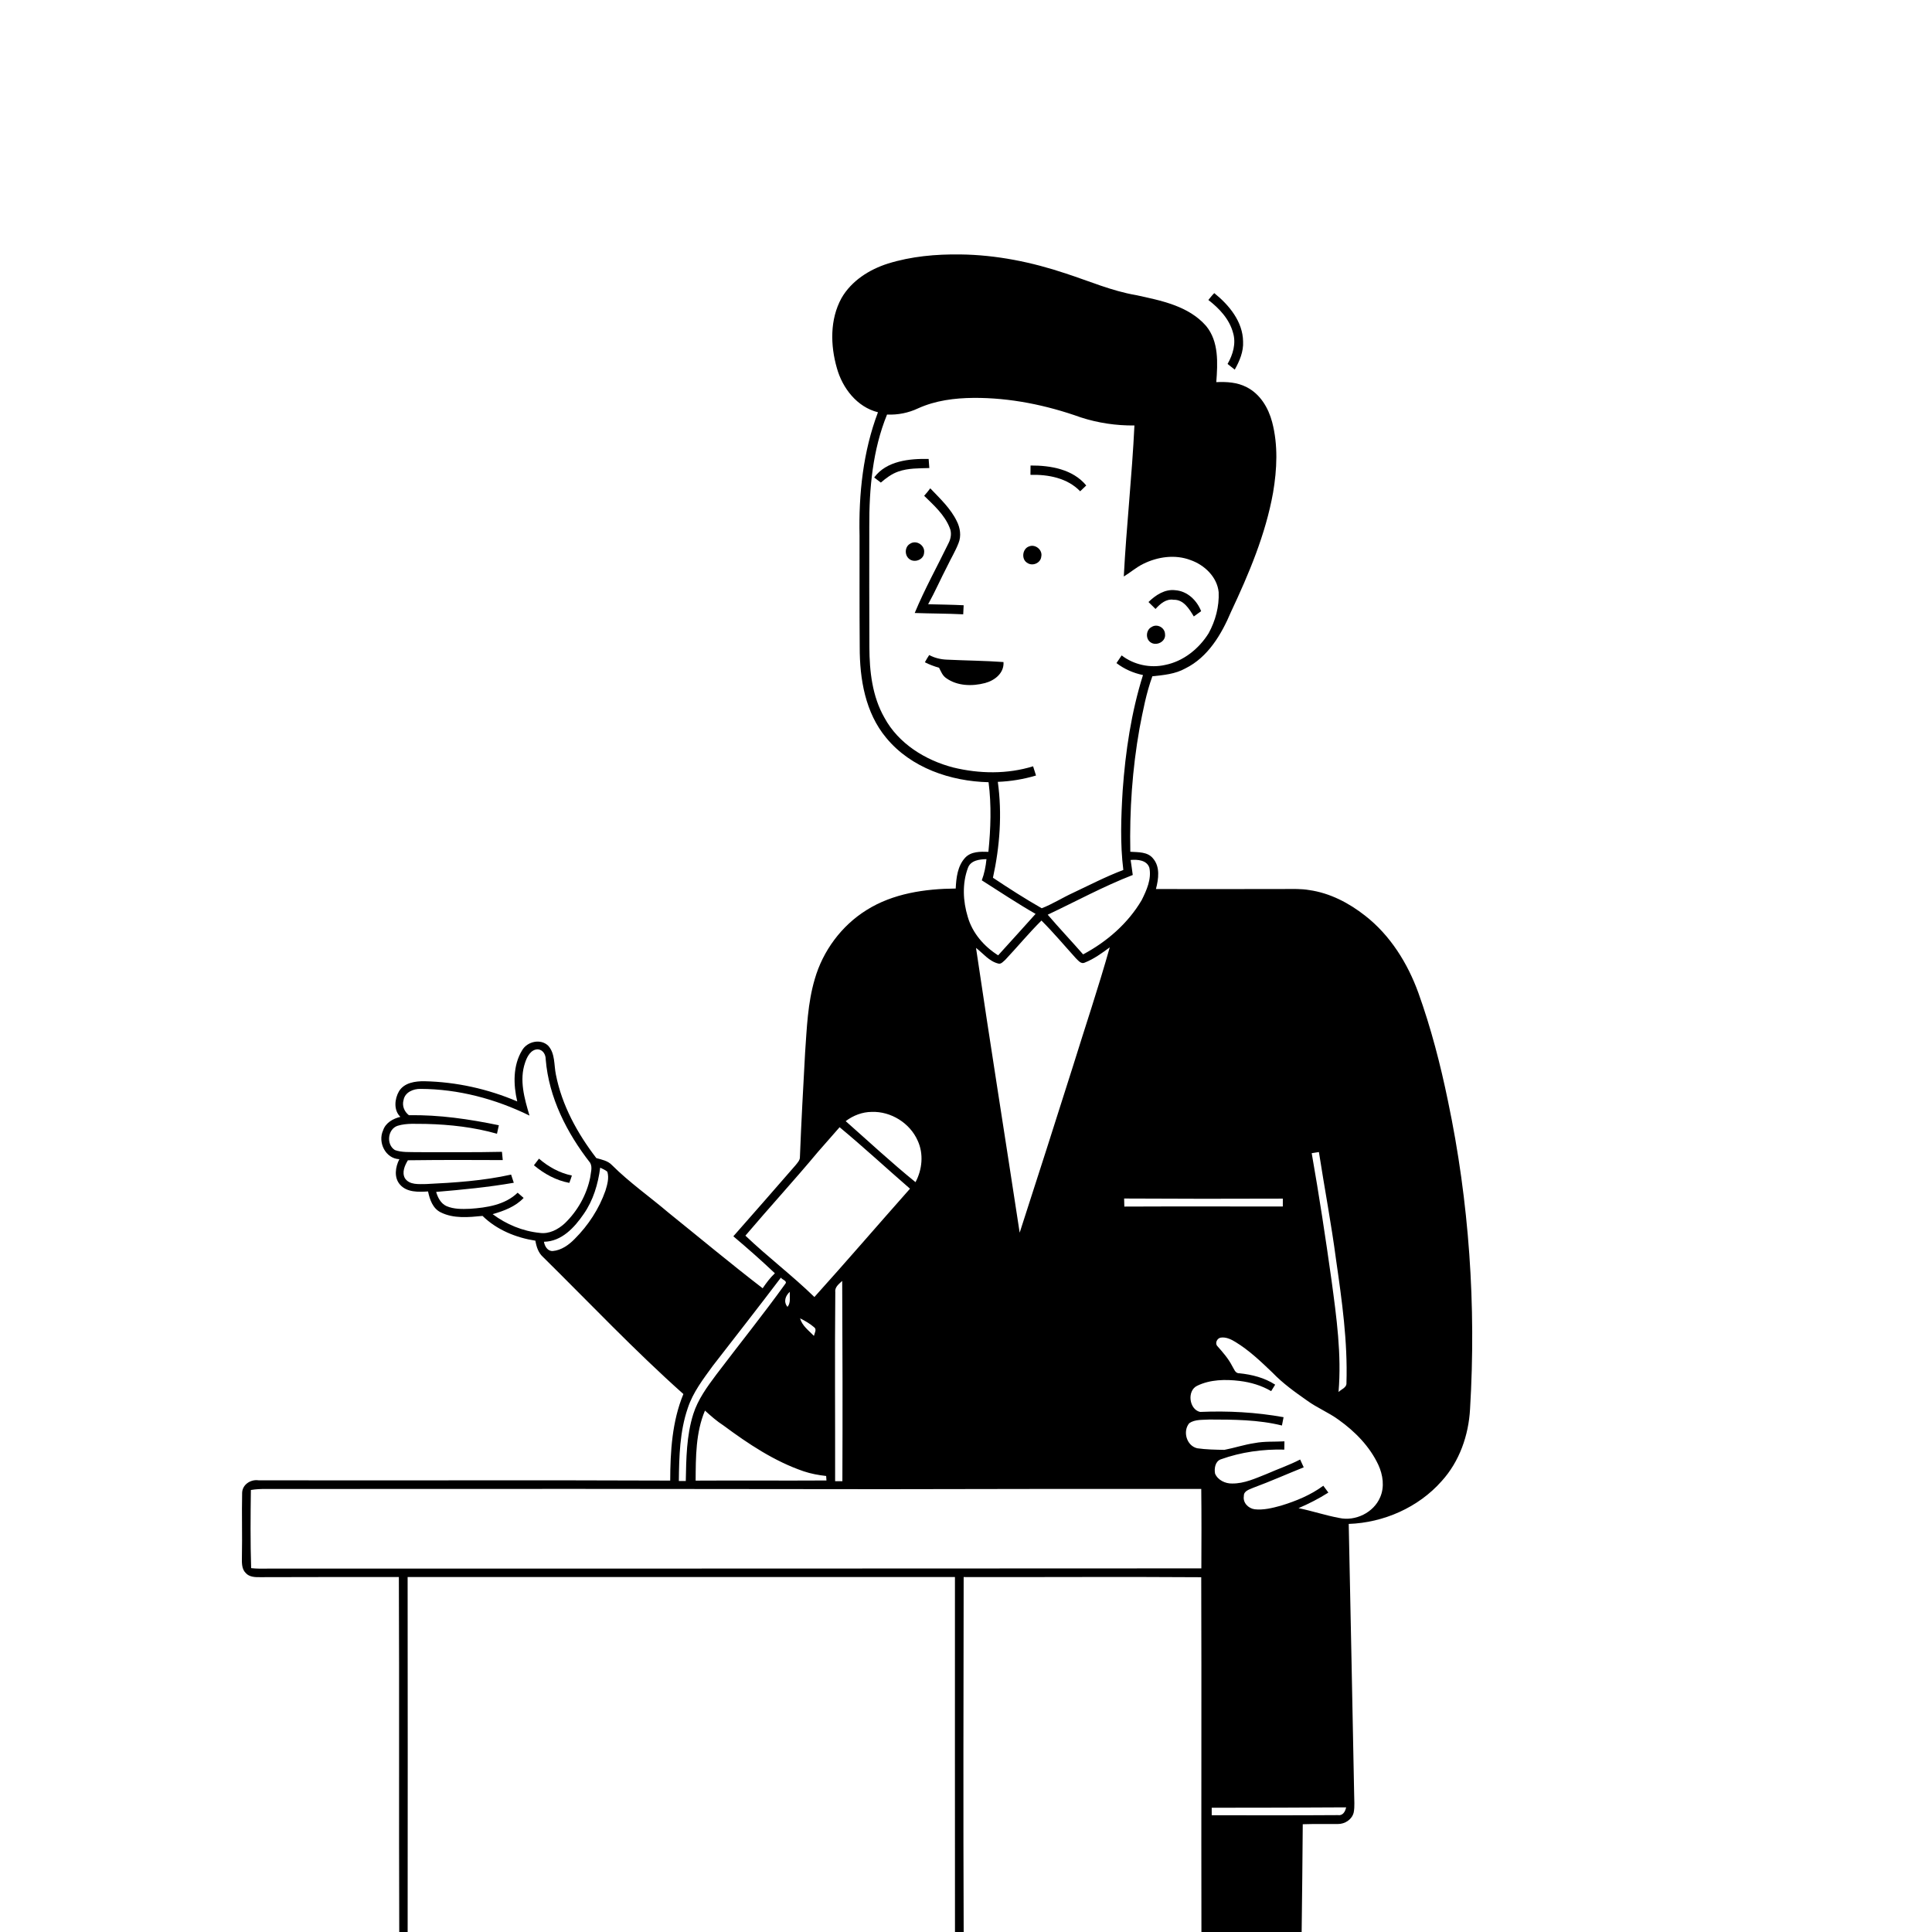 <svg xmlns="http://www.w3.org/2000/svg" viewBox="0 0 1024 1024" version="1.1">
<g id="Parent-Group"><g id="Group-rgba(0,0,0,0)" fill="rgba(0,0,0,0)">
<path fill="rgba(0,0,0,0)" opacity="1.00" d=" M 0.00 0.00 L 1024.00 0.00 L 1024.00 1024.00 L 689.90 1024.00 C 690.15 1004.96 690.34 985.92 690.49 966.88 C 696.70 966.67 702.92 966.82 709.13 966.76 C 712.85 966.80 716.60 964.37 717.49 960.65 C 718.11 957.46 717.73 954.18 717.73 950.97 C 716.78 903.22 715.88 855.46 714.85 807.71 C 733.34 807.07 751.76 799.00 764.07 785.06 C 773.56 774.65 778.42 760.69 779.16 746.74 C 782.45 692.12 778.70 637.02 767.43 583.45 C 763.44 564.10 758.47 544.91 751.79 526.30 C 746.11 510.56 736.87 495.74 723.57 485.35 C 714.96 478.58 704.88 473.31 693.94 471.76 C 689.67 471.02 685.32 471.18 681.01 471.19 C 658.23 471.28 635.45 471.21 612.67 471.21 C 614.06 465.90 615.01 459.45 611.10 454.95 C 608.20 451.38 603.21 451.74 599.09 451.45 C 598.64 429.57 600.14 407.62 603.97 386.06 C 605.77 376.76 607.53 367.36 610.78 358.44 C 616.76 357.81 622.94 357.27 628.31 354.25 C 640.27 348.32 647.41 336.23 652.43 324.36 C 661.95 304.10 670.80 283.22 674.76 261.07 C 676.84 248.76 677.47 235.88 674.26 223.70 C 672.28 216.16 667.89 208.79 660.73 205.20 C 655.81 202.61 650.11 202.29 644.66 202.54 C 645.41 192.47 646.09 181.02 639.24 172.74 C 629.91 162.06 615.22 159.26 602.02 156.40 C 589.22 154.21 577.28 148.98 565.00 144.99 C 546.96 138.93 528.08 135.08 509.01 134.86 C 496.09 134.69 483.02 135.84 470.63 139.70 C 460.74 142.84 451.28 148.83 446.01 158.01 C 439.81 169.29 440.09 183.07 443.58 195.16 C 446.56 205.79 454.25 215.74 465.34 218.51 C 457.45 239.34 455.08 261.82 455.58 283.97 C 455.59 303.64 455.52 323.31 455.67 342.98 C 455.62 359.84 458.62 377.79 469.74 391.10 C 482.84 407.00 503.85 414.11 523.96 414.59 C 525.54 426.83 525.10 439.24 523.87 451.49 C 519.64 451.35 514.72 451.25 511.58 454.58 C 507.51 458.96 506.82 465.24 506.55 470.94 C 490.28 471.08 473.31 473.52 459.31 482.34 C 446.02 490.61 436.12 503.98 431.82 519.01 C 428.10 531.62 427.64 544.87 426.72 557.91 C 425.72 576.29 424.69 594.67 423.98 613.06 C 424.10 614.90 422.71 616.25 421.66 617.59 C 410.70 630.17 399.75 642.76 388.69 655.26 C 396.19 661.60 403.57 668.09 410.70 674.86 C 408.20 677.22 406.15 679.98 404.23 682.81 C 387.30 669.79 370.90 656.10 354.27 642.71 C 344.35 634.27 333.61 626.76 324.38 617.56 C 322.21 615.22 318.98 614.64 316.06 613.81 C 306.03 600.74 297.83 585.86 294.64 569.58 C 293.56 564.48 294.32 558.47 290.61 554.31 C 286.60 550.32 279.41 551.98 276.72 556.70 C 271.81 564.74 272.06 574.88 274.14 583.78 C 258.66 577.17 241.90 573.45 225.06 573.08 C 220.15 573.00 214.26 573.81 211.47 578.41 C 209.12 582.48 208.55 588.45 212.21 591.96 C 208.31 592.91 204.41 595.06 203.06 599.09 C 200.11 605.43 204.32 614.12 211.67 614.39 C 209.54 618.54 208.69 624.15 212.05 627.91 C 215.72 632.07 221.81 631.80 226.87 631.49 C 227.78 635.77 229.34 640.46 233.55 642.55 C 240.40 645.99 248.39 645.18 255.76 644.46 C 263.27 651.83 273.49 656.00 283.77 657.59 C 284.30 660.77 285.31 664.00 287.80 666.22 C 312.48 690.56 336.32 715.80 362.21 738.87 C 356.22 753.38 355.28 769.23 355.22 784.74 C 282.48 784.42 209.74 784.77 137.00 784.59 C 132.89 784.00 128.48 786.81 128.34 791.19 C 128.08 802.44 128.46 813.72 128.22 824.98 C 128.21 827.96 127.92 831.46 130.25 833.74 C 132.20 835.93 135.31 835.97 138.01 835.93 C 162.48 835.81 186.95 835.89 211.41 835.85 C 211.68 898.56 211.38 961.28 211.61 1024.00 L 0.00 1024.00 L 0.00 0.00 M 640.45 158.99 C 646.25 163.46 651.59 169.12 653.54 176.38 C 655.25 182.02 653.47 187.95 650.64 192.90 C 651.89 193.92 653.15 194.92 654.44 195.91 C 657.00 191.36 659.14 186.35 658.86 181.02 C 658.72 170.48 651.43 161.64 643.58 155.36 C 642.44 156.49 641.47 157.77 640.45 158.99 Z" />
<path fill="rgba(0,0,0,0)" opacity="1.00" d=" M 486.59 216.44 C 495.78 212.27 505.97 210.97 515.98 210.89 C 535.38 210.76 554.61 214.72 572.83 221.22 C 582.00 224.20 591.63 225.61 601.27 225.51 C 599.99 252.24 597.03 278.85 595.63 305.56 C 599.14 303.43 602.24 300.67 605.95 298.86 C 613.61 295.08 622.84 293.74 630.97 296.84 C 638.38 299.40 645.12 305.80 645.92 313.89 C 646.25 321.43 644.22 329.04 640.60 335.63 C 635.47 343.87 627.20 350.52 617.55 352.43 C 609.63 354.23 600.93 352.35 594.50 347.38 C 593.57 348.73 592.66 350.09 591.75 351.45 C 595.88 354.62 600.70 356.74 605.81 357.79 C 599.58 377.61 596.52 398.30 595.04 418.98 C 594.18 433.00 593.65 447.13 595.39 461.10 C 586.15 464.59 577.37 469.16 568.44 473.36 C 562.94 475.90 557.79 479.21 552.13 481.39 C 543.30 476.35 534.73 470.85 526.28 465.22 C 529.93 448.61 531.21 431.29 528.86 414.40 C 535.73 414.14 542.53 413.00 549.11 411.04 C 548.60 409.41 548.07 407.77 547.56 406.15 C 533.86 410.40 519.03 410.15 505.18 406.77 C 490.38 402.91 476.15 394.09 468.74 380.35 C 462.30 369.06 460.83 355.80 460.79 343.04 C 460.67 321.69 460.75 300.34 460.74 278.99 C 460.66 258.96 462.52 238.42 470.15 219.72 C 475.81 219.98 481.47 218.86 486.59 216.44 M 463.33 253.08 C 464.49 253.98 465.67 254.88 466.86 255.78 C 469.62 253.41 472.59 251.17 476.06 249.95 C 481.35 248.07 487.03 248.25 492.56 248.07 C 492.43 246.46 492.31 244.85 492.20 243.25 C 482.04 243.04 469.84 244.23 463.33 253.08 M 546.21 246.73 C 546.20 248.38 546.18 250.02 546.16 251.67 C 555.59 251.44 565.71 253.32 572.51 260.39 C 573.58 259.36 574.66 258.34 575.73 257.31 C 568.67 248.70 556.76 246.65 546.21 246.73 M 489.82 262.78 C 494.97 267.81 500.64 272.85 503.34 279.71 C 504.52 282.36 504.04 285.39 502.74 287.90 C 496.76 300.23 490.07 312.23 484.82 324.90 C 493.38 325.21 501.96 325.17 510.52 325.60 C 510.59 324.00 510.67 322.39 510.76 320.80 C 504.49 320.48 498.20 320.43 491.93 320.26 C 495.60 313.66 498.61 306.72 502.10 300.03 C 504.03 295.95 506.41 292.09 508.03 287.88 C 509.59 284.10 508.92 279.76 507.10 276.19 C 503.80 269.40 498.18 264.21 493.06 258.82 C 492.05 260.19 490.97 261.52 489.82 262.78 M 482.29 288.24 C 479.50 289.87 479.38 294.20 481.83 296.19 C 484.53 298.53 489.53 296.76 489.78 293.08 C 490.46 289.09 485.67 285.91 482.29 288.24 M 545.40 289.62 C 541.84 290.83 541.19 296.52 544.53 298.37 C 547.27 300.26 551.57 298.43 551.89 295.05 C 552.73 291.48 548.75 288.22 545.40 289.62 M 608.72 319.09 C 609.94 320.32 611.19 321.55 612.45 322.76 C 614.92 320.06 618.03 317.26 622.02 317.89 C 627.34 317.70 630.33 322.76 632.74 326.73 C 634.02 325.79 635.32 324.86 636.63 323.94 C 634.37 318.20 629.33 313.28 622.94 312.83 C 617.39 312.15 612.50 315.41 608.72 319.09 M 610.36 332.33 C 607.43 333.80 607.06 338.37 609.65 340.32 C 612.71 342.73 618.09 340.14 617.49 336.05 C 617.38 332.60 613.25 330.40 610.36 332.33 M 490.20 351.03 C 492.60 352.23 495.13 353.18 497.72 353.92 C 498.73 355.88 499.55 358.12 501.48 359.41 C 507.37 363.64 515.30 363.82 522.09 362.03 C 527.21 360.68 532.28 356.74 531.87 350.90 C 521.90 350.17 511.90 350.12 501.93 349.63 C 498.63 349.52 495.40 348.73 492.48 347.20 C 491.66 348.44 490.91 349.72 490.20 351.03 Z" />
<path fill="rgba(0,0,0,0)" opacity="1.00" d=" M 513.01 460.05 C 514.41 456.01 519.16 455.42 522.85 455.37 C 522.47 459.19 521.73 462.99 520.37 466.59 C 529.83 472.59 539.15 478.82 548.88 484.38 C 542.31 491.75 535.65 499.03 529.03 506.35 C 521.57 501.62 515.40 494.57 512.94 485.97 C 510.39 477.64 509.93 468.30 513.01 460.05 Z" />
<path fill="rgba(0,0,0,0)" opacity="1.00" d=" M 599.26 455.80 C 602.87 455.47 607.86 455.83 609.19 459.93 C 610.41 465.90 607.74 471.81 605.14 477.04 C 597.89 489.40 586.65 499.16 574.07 505.84 C 567.88 498.77 561.42 491.94 555.31 484.81 C 570.30 477.74 584.90 469.76 600.38 463.76 C 600.10 461.09 599.59 458.45 599.26 455.80 Z" />
<path fill="rgba(0,0,0,0)" opacity="1.00" d=" M 532.79 508.75 C 539.26 501.87 545.28 494.57 551.99 487.91 C 558.37 494.26 564.15 501.18 570.19 507.85 C 571.45 509.03 572.96 511.17 574.96 510.19 C 579.80 508.28 584.04 505.18 588.19 502.11 C 582.21 523.37 575.14 544.30 568.61 565.39 C 559.31 594.73 549.94 624.06 540.45 653.34 C 532.79 603.02 524.74 552.75 517.31 502.40 C 521.12 505.35 524.29 509.57 529.21 510.73 C 530.68 511.08 531.77 509.57 532.79 508.75 Z" />
<path fill="rgba(0,0,0,0)" opacity="1.00" d=" M 278.34 563.14 C 279.37 560.04 281.37 556.12 285.15 556.17 C 287.85 556.45 289.25 558.99 289.24 561.51 C 290.88 581.75 300.47 600.52 312.80 616.32 C 314.14 618.71 313.08 621.58 312.81 624.12 C 310.94 633.29 306.11 641.87 299.38 648.36 C 295.82 651.65 291.04 654.18 286.06 653.46 C 277.03 652.56 268.37 648.95 261.12 643.53 C 267.09 641.81 273.18 639.55 277.54 634.93 C 276.50 633.97 275.44 633.05 274.37 632.16 C 267.66 638.65 257.94 640.09 249.02 640.69 C 244.88 640.86 240.53 640.93 236.65 639.26 C 233.63 637.88 232.05 634.77 231.16 631.74 C 244.92 630.57 258.69 629.26 272.32 626.89 C 271.85 625.43 271.38 623.99 270.89 622.56 C 256.15 625.84 240.97 626.85 225.90 627.57 C 222.05 627.57 217.03 628.18 214.60 624.47 C 212.91 621.33 214.53 617.74 216.19 614.97 C 232.95 614.77 249.71 614.75 266.47 614.87 C 266.32 613.40 266.18 611.94 266.05 610.49 C 251.02 610.85 235.98 610.61 220.95 610.67 C 217.06 610.55 213.02 610.89 209.31 609.56 C 204.59 606.63 205.43 598.44 210.74 596.69 C 215.66 595.16 220.94 595.76 226.03 595.71 C 238.62 596.03 251.27 597.46 263.41 600.91 C 263.74 599.40 264.08 597.90 264.40 596.41 C 248.72 593.15 232.78 590.82 216.72 591.08 C 214.27 589.18 213.00 586.06 213.90 583.01 C 214.64 578.88 219.11 577.04 222.90 577.14 C 242.93 577.20 262.71 582.48 280.64 591.28 C 277.97 582.25 275.10 572.42 278.34 563.14 M 282.99 617.62 C 288.38 622.14 294.78 625.67 301.75 626.95 C 302.26 625.67 302.69 624.36 303.11 623.06 C 296.61 621.73 290.66 618.43 285.67 614.11 C 284.79 615.29 283.90 616.45 282.99 617.62 Z" />
<path fill="rgba(0,0,0,0)" opacity="1.00" d=" M 448.23 594.23 C 452.19 591.23 457.02 589.36 462.02 589.33 C 472.21 588.96 482.29 595.24 486.40 604.59 C 489.62 611.57 488.82 619.87 485.24 626.57 C 472.51 616.25 460.50 605.07 448.23 594.23 Z" />
<path fill="rgba(0,0,0,0)" opacity="1.00" d=" M 433.57 610.49 C 437.41 606.17 441.17 601.77 445.01 597.45 C 457.72 607.99 469.84 619.23 482.32 630.03 C 465.38 649.13 448.74 668.49 431.65 687.45 C 419.97 676.05 406.87 666.19 395.08 654.92 C 407.76 639.99 421.02 625.54 433.57 610.49 Z" />
<path fill="rgba(0,0,0,0)" opacity="1.00" d=" M 695.23 611.21 C 696.49 611.00 697.77 610.80 699.05 610.61 C 702.02 629.75 705.65 648.78 708.18 667.98 C 711.28 689.49 714.33 711.17 713.65 732.96 C 713.85 735.49 710.91 736.32 709.45 737.80 C 711.14 717.96 708.37 698.10 705.72 678.47 C 702.58 655.99 699.15 633.56 695.23 611.21 Z" />
<path fill="rgba(0,0,0,0)" opacity="1.00" d=" M 309.37 643.45 C 314.44 636.21 316.98 627.57 318.12 618.89 C 319.40 619.55 320.81 620.06 321.90 621.04 C 322.91 624.35 321.88 627.86 320.91 631.06 C 317.54 640.69 311.81 649.45 304.60 656.65 C 301.49 659.84 297.52 662.68 292.96 663.07 C 290.22 663.20 288.69 660.52 288.30 658.16 C 297.69 658.02 304.46 650.63 309.37 643.45 Z" />
<path fill="rgba(0,0,0,0)" opacity="1.00" d=" M 595.81 635.24 C 623.85 635.39 651.89 635.43 679.93 635.30 C 679.91 636.68 679.91 638.07 679.92 639.46 C 651.92 639.51 623.92 639.37 595.92 639.51 C 595.87 638.08 595.84 636.66 595.81 635.24 Z" />
<path fill="rgba(0,0,0,0)" opacity="1.00" d=" M 377.83 723.89 C 389.87 708.34 402.01 692.86 413.88 677.18 C 414.46 678.22 417.44 678.91 416.28 680.38 C 404.50 696.76 391.82 712.48 379.65 728.57 C 374.81 735.05 369.91 741.72 367.44 749.52 C 363.83 760.96 363.72 773.07 363.48 784.95 C 362.25 784.95 361.02 784.95 359.80 784.96 C 359.95 771.99 360.27 758.73 364.53 746.34 C 367.27 737.97 372.72 730.92 377.83 723.89 Z" />
<path fill="rgba(0,0,0,0)" opacity="1.00" d=" M 442.72 684.94 C 442.32 682.19 444.65 680.56 446.38 678.91 C 446.56 714.30 446.63 749.69 446.48 785.08 C 445.52 785.08 443.59 785.06 442.63 785.06 C 442.69 751.68 442.41 718.31 442.72 684.94 Z" />
<path fill="rgba(0,0,0,0)" opacity="1.00" d=" M 417.39 692.67 C 415.14 689.99 416.26 686.77 418.64 684.68 C 418.41 687.33 419.27 690.44 417.39 692.67 Z" />
<path fill="rgba(0,0,0,0)" opacity="1.00" d=" M 424.06 698.77 C 426.69 700.03 429.24 701.54 431.48 703.45 C 433.07 704.60 431.70 706.60 431.40 708.05 C 428.69 705.25 425.14 702.68 424.06 698.77 Z" />
<path fill="rgba(0,0,0,0)" opacity="1.00" d=" M 645.26 713.50 C 643.77 711.96 645.08 709.30 646.99 708.97 C 649.76 708.55 652.40 709.81 654.70 711.21 C 662.07 715.67 668.31 721.66 674.50 727.58 C 679.92 733.23 686.32 737.80 692.71 742.28 C 698.01 746.16 704.18 748.62 709.48 752.50 C 718.18 758.70 725.97 766.62 730.54 776.39 C 732.99 781.70 733.93 788.08 731.51 793.58 C 728.07 801.72 718.38 806.43 709.82 804.55 C 702.54 803.21 695.50 800.82 688.25 799.35 C 693.73 797.01 699.03 794.29 704.06 791.10 C 703.16 789.88 702.27 788.67 701.38 787.47 C 694.68 792.43 686.86 795.61 678.94 798.03 C 674.42 799.27 669.71 800.47 664.99 799.95 C 661.66 799.49 658.65 796.48 659.27 792.96 C 659.14 790.16 662.31 789.43 664.33 788.51 C 673.33 785.19 682.09 781.28 691.00 777.71 C 690.36 776.32 689.72 774.94 689.10 773.57 C 683.36 776.55 677.22 778.63 671.32 781.24 C 665.45 783.55 659.50 786.37 653.06 786.29 C 649.44 786.38 645.46 784.50 644.01 781.05 C 643.49 778.34 644.07 774.55 647.04 773.48 C 657.80 769.62 669.30 768.03 680.71 768.32 C 680.71 766.85 680.73 765.39 680.78 763.94 C 675.52 764.24 670.20 763.85 665.00 764.86 C 659.54 765.65 654.30 767.44 648.91 768.46 C 644.12 768.36 639.28 768.30 634.54 767.61 C 628.89 766.30 626.72 758.59 630.35 754.30 C 633.43 752.20 637.45 752.64 641.00 752.38 C 653.84 752.40 666.91 752.44 679.45 755.55 C 679.76 754.08 680.04 752.60 680.32 751.14 C 665.73 748.51 650.85 747.71 636.06 748.35 C 630.27 747.04 628.98 737.10 634.54 734.48 C 641.45 731.14 649.45 731.01 656.94 731.91 C 662.82 732.62 668.61 734.31 673.74 737.33 C 674.45 736.18 675.16 735.04 675.87 733.90 C 670.21 730.21 663.52 728.54 656.87 727.86 C 654.60 727.98 654.04 725.43 653.04 723.94 C 651.04 720.04 648.13 716.75 645.26 713.50 Z" />
<path fill="rgba(0,0,0,0)" opacity="1.00" d=" M 368.70 784.76 C 368.78 772.31 368.72 759.30 373.65 747.64 C 376.75 750.47 379.91 753.25 383.46 755.54 C 396.59 765.26 410.40 774.51 425.97 779.82 C 429.83 781.12 433.84 781.85 437.88 782.30 C 437.92 782.89 438.00 784.08 438.04 784.68 C 414.93 784.82 391.81 784.62 368.70 784.76 Z" />
<path fill="rgba(0,0,0,0)" opacity="1.00" d=" M 132.97 789.73 C 135.64 789.27 138.36 789.16 141.07 789.19 C 250.40 789.10 359.73 789.12 469.05 789.30 C 524.93 789.17 580.81 789.12 636.69 789.16 C 636.85 803.19 636.81 817.23 636.74 831.27 C 471.81 831.41 306.89 831.34 141.96 831.39 C 139.01 831.44 136.05 831.48 133.11 831.14 C 132.67 817.35 132.79 803.53 132.97 789.73 Z" />
<path fill="rgba(0,0,0,0)" opacity="1.00" d=" M 216.05 835.85 C 312.75 835.87 409.45 835.81 506.14 835.85 C 506.17 898.57 506.08 961.28 506.16 1024.00 L 216.06 1024.00 C 216.10 961.28 216.14 898.57 216.05 835.85 Z" />
<path fill="rgba(0,0,0,0)" opacity="1.00" d=" M 510.76 835.87 C 552.73 835.98 594.70 835.66 636.68 835.96 C 636.89 898.64 636.64 961.32 636.78 1024.00 L 510.77 1024.00 C 510.51 961.29 510.66 898.58 510.76 835.87 Z" />
<path fill="rgba(0,0,0,0)" opacity="1.00" d=" M 642.23 958.14 C 665.98 958.12 689.72 958.10 713.47 957.93 C 713.03 960.15 711.73 962.49 709.05 962.05 C 686.78 962.20 664.50 962.15 642.24 962.12 C 642.22 960.78 642.22 959.45 642.23 958.14 Z" />
</g>
<g id="Group-000000" fill="#000000">
<path fill="#000000" opacity="1.00" d=" M 470.63 139.70 C 483.02 135.84 496.09 134.69 509.01 134.86 C 528.08 135.08 546.96 138.93 565.00 144.99 C 577.28 148.98 589.22 154.21 602.02 156.40 C 615.22 159.26 629.91 162.06 639.24 172.74 C 646.09 181.02 645.41 192.47 644.66 202.54 C 650.11 202.29 655.81 202.61 660.73 205.20 C 667.89 208.79 672.28 216.16 674.26 223.70 C 677.47 235.88 676.84 248.76 674.76 261.07 C 670.80 283.22 661.95 304.10 652.43 324.36 C 647.41 336.23 640.27 348.32 628.31 354.25 C 622.94 357.27 616.76 357.81 610.78 358.44 C 607.53 367.36 605.77 376.76 603.97 386.06 C 600.14 407.62 598.64 429.57 599.09 451.45 C 603.21 451.74 608.20 451.38 611.10 454.95 C 615.01 459.45 614.06 465.90 612.67 471.21 C 635.45 471.21 658.23 471.28 681.01 471.19 C 685.32 471.18 689.67 471.02 693.94 471.76 C 704.88 473.31 714.96 478.58 723.57 485.35 C 736.87 495.74 746.11 510.56 751.79 526.30 C 758.47 544.91 763.44 564.10 767.43 583.45 C 778.70 637.02 782.45 692.12 779.16 746.74 C 778.42 760.69 773.56 774.65 764.07 785.06 C 751.76 799.00 733.34 807.07 714.85 807.71 C 715.88 855.46 716.78 903.22 717.73 950.97 C 717.73 954.18 718.11 957.46 717.49 960.65 C 716.60 964.37 712.85 966.80 709.13 966.76 C 702.92 966.82 696.70 966.67 690.49 966.88 C 690.34 985.92 690.15 1004.96 689.90 1024.00 L 636.78 1024.00 C 636.64 961.32 636.89 898.64 636.68 835.96 C 594.70 835.66 552.73 835.98 510.76 835.87 C 510.66 898.58 510.51 961.29 510.77 1024.00 L 506.16 1024.00 C 506.08 961.28 506.17 898.57 506.14 835.85 C 409.45 835.81 312.75 835.87 216.05 835.85 C 216.14 898.57 216.10 961.28 216.06 1024.00 L 211.61 1024.00 C 211.38 961.28 211.68 898.56 211.41 835.85 C 186.95 835.89 162.48 835.81 138.01 835.93 C 135.31 835.97 132.20 835.93 130.25 833.74 C 127.92 831.46 128.21 827.96 128.22 824.98 C 128.46 813.72 128.08 802.44 128.34 791.19 C 128.48 786.81 132.89 784.00 137.00 784.59 C 209.74 784.77 282.48 784.42 355.22 784.74 C 355.28 769.23 356.22 753.38 362.21 738.87 C 336.32 715.80 312.48 690.56 287.80 666.22 C 285.31 664.00 284.30 660.77 283.77 657.59 C 273.49 656.00 263.27 651.83 255.76 644.46 C 248.39 645.18 240.40 645.99 233.55 642.55 C 229.34 640.46 227.78 635.77 226.87 631.49 C 221.81 631.80 215.72 632.07 212.05 627.91 C 208.69 624.15 209.54 618.54 211.67 614.39 C 204.32 614.12 200.11 605.43 203.06 599.09 C 204.41 595.06 208.31 592.91 212.21 591.96 C 208.55 588.45 209.12 582.48 211.47 578.41 C 214.26 573.81 220.15 573.00 225.06 573.08 C 241.90 573.45 258.66 577.17 274.14 583.78 C 272.06 574.88 271.81 564.74 276.72 556.70 C 279.41 551.98 286.60 550.32 290.61 554.31 C 294.32 558.47 293.56 564.48 294.64 569.58 C 297.83 585.86 306.03 600.74 316.06 613.81 C 318.98 614.64 322.21 615.22 324.38 617.56 C 333.61 626.76 344.35 634.27 354.27 642.71 C 370.90 656.10 387.30 669.79 404.23 682.81 C 406.15 679.98 408.20 677.22 410.70 674.86 C 403.57 668.09 396.19 661.60 388.69 655.26 C 399.75 642.76 410.70 630.17 421.66 617.59 C 422.71 616.25 424.10 614.90 423.98 613.06 C 424.69 594.67 425.72 576.29 426.72 557.91 C 427.64 544.87 428.10 531.62 431.82 519.01 C 436.12 503.98 446.02 490.61 459.31 482.34 C 473.31 473.52 490.28 471.08 506.55 470.94 C 506.82 465.24 507.51 458.96 511.58 454.58 C 514.72 451.25 519.64 451.35 523.87 451.49 C 525.10 439.24 525.54 426.83 523.96 414.59 C 503.85 414.11 482.84 407.00 469.74 391.10 C 458.62 377.79 455.62 359.84 455.67 342.98 C 455.52 323.31 455.59 303.64 455.58 283.97 C 455.08 261.82 457.45 239.34 465.34 218.51 C 454.25 215.74 446.56 205.79 443.58 195.16 C 440.09 183.07 439.81 169.29 446.01 158.01 C 451.28 148.83 460.74 142.84 470.63 139.70 M 486.59 216.44 C 481.47 218.86 475.81 219.98 470.15 219.72 C 462.52 238.42 460.66 258.96 460.74 278.99 C 460.75 300.34 460.67 321.69 460.79 343.04 C 460.83 355.80 462.30 369.06 468.74 380.35 C 476.15 394.09 490.38 402.91 505.18 406.77 C 519.03 410.15 533.86 410.40 547.56 406.15 C 548.07 407.77 548.60 409.41 549.11 411.04 C 542.53 413.00 535.73 414.14 528.86 414.40 C 531.21 431.29 529.93 448.61 526.28 465.22 C 534.73 470.85 543.30 476.35 552.13 481.39 C 557.79 479.21 562.94 475.90 568.44 473.36 C 577.37 469.16 586.15 464.59 595.39 461.10 C 593.65 447.13 594.18 433.00 595.04 418.98 C 596.52 398.30 599.58 377.61 605.81 357.79 C 600.70 356.74 595.88 354.62 591.75 351.45 C 592.66 350.09 593.57 348.73 594.50 347.38 C 600.93 352.35 609.63 354.23 617.55 352.43 C 627.20 350.52 635.47 343.87 640.60 335.63 C 644.22 329.04 646.25 321.43 645.92 313.89 C 645.12 305.80 638.38 299.40 630.97 296.84 C 622.84 293.74 613.61 295.08 605.95 298.86 C 602.24 300.67 599.14 303.43 595.63 305.56 C 597.03 278.85 599.99 252.24 601.27 225.51 C 591.63 225.61 582.00 224.20 572.83 221.22 C 554.61 214.72 535.38 210.76 515.98 210.89 C 505.97 210.97 495.78 212.27 486.59 216.44 M 513.01 460.05 C 509.93 468.30 510.39 477.64 512.94 485.97 C 515.40 494.57 521.57 501.62 529.03 506.35 C 535.65 499.03 542.31 491.75 548.88 484.38 C 539.15 478.82 529.83 472.59 520.37 466.59 C 521.73 462.99 522.47 459.19 522.85 455.37 C 519.16 455.42 514.41 456.01 513.01 460.05 M 599.26 455.80 C 599.59 458.45 600.10 461.09 600.38 463.76 C 584.90 469.76 570.30 477.74 555.31 484.81 C 561.42 491.94 567.88 498.77 574.07 505.84 C 586.65 499.16 597.89 489.40 605.14 477.04 C 607.74 471.81 610.41 465.90 609.19 459.93 C 607.86 455.83 602.87 455.47 599.26 455.80 M 532.79 508.75 C 531.77 509.57 530.68 511.08 529.21 510.73 C 524.29 509.57 521.12 505.35 517.31 502.40 C 524.74 552.75 532.79 603.02 540.45 653.34 C 549.94 624.06 559.31 594.73 568.61 565.39 C 575.14 544.30 582.21 523.37 588.19 502.11 C 584.04 505.18 579.80 508.28 574.96 510.19 C 572.96 511.17 571.45 509.03 570.19 507.85 C 564.15 501.18 558.37 494.26 551.99 487.91 C 545.28 494.57 539.26 501.87 532.79 508.75 M 278.34 563.14 C 275.10 572.42 277.97 582.25 280.64 591.28 C 262.71 582.48 242.93 577.20 222.90 577.14 C 219.11 577.04 214.64 578.88 213.90 583.01 C 213.00 586.06 214.27 589.18 216.72 591.08 C 232.78 590.82 248.72 593.15 264.40 596.41 C 264.08 597.90 263.74 599.40 263.41 600.91 C 251.27 597.46 238.62 596.03 226.03 595.71 C 220.94 595.76 215.66 595.16 210.74 596.69 C 205.43 598.44 204.59 606.63 209.31 609.56 C 213.02 610.89 217.06 610.55 220.95 610.67 C 235.98 610.61 251.02 610.85 266.05 610.49 C 266.18 611.94 266.32 613.40 266.47 614.87 C 249.71 614.75 232.95 614.77 216.19 614.97 C 214.53 617.74 212.91 621.33 214.60 624.47 C 217.03 628.18 222.05 627.57 225.90 627.57 C 240.97 626.85 256.15 625.84 270.89 622.56 C 271.38 623.99 271.85 625.43 272.32 626.89 C 258.69 629.26 244.92 630.57 231.16 631.74 C 232.05 634.77 233.63 637.88 236.65 639.26 C 240.53 640.93 244.88 640.86 249.02 640.69 C 257.94 640.09 267.66 638.65 274.37 632.16 C 275.44 633.05 276.50 633.97 277.54 634.93 C 273.18 639.55 267.09 641.81 261.12 643.53 C 268.37 648.95 277.03 652.56 286.06 653.46 C 291.04 654.18 295.82 651.65 299.38 648.36 C 306.11 641.87 310.94 633.29 312.81 624.12 C 313.08 621.58 314.14 618.71 312.80 616.32 C 300.47 600.52 290.88 581.75 289.24 561.51 C 289.25 558.99 287.85 556.45 285.15 556.17 C 281.37 556.12 279.37 560.04 278.34 563.14 M 448.23 594.23 C 460.50 605.07 472.51 616.25 485.24 626.57 C 488.82 619.87 489.62 611.57 486.40 604.59 C 482.29 595.24 472.21 588.96 462.02 589.33 C 457.02 589.36 452.19 591.23 448.23 594.23 M 433.57 610.49 C 421.02 625.54 407.76 639.99 395.08 654.92 C 406.87 666.19 419.97 676.05 431.65 687.45 C 448.74 668.49 465.38 649.13 482.32 630.03 C 469.84 619.23 457.72 607.99 445.01 597.45 C 441.17 601.77 437.41 606.17 433.57 610.49 M 695.23 611.21 C 699.15 633.56 702.58 655.99 705.72 678.47 C 708.37 698.10 711.14 717.96 709.45 737.80 C 710.91 736.32 713.85 735.49 713.65 732.96 C 714.33 711.17 711.28 689.49 708.18 667.98 C 705.65 648.78 702.02 629.75 699.05 610.61 C 697.77 610.80 696.49 611.00 695.23 611.21 M 309.37 643.45 C 304.46 650.63 297.69 658.02 288.30 658.16 C 288.69 660.52 290.22 663.20 292.96 663.07 C 297.52 662.68 301.49 659.84 304.60 656.65 C 311.81 649.45 317.54 640.69 320.91 631.06 C 321.88 627.86 322.91 624.35 321.90 621.04 C 320.81 620.06 319.40 619.55 318.12 618.89 C 316.98 627.57 314.44 636.21 309.37 643.45 M 595.81 635.24 C 595.84 636.66 595.87 638.08 595.92 639.51 C 623.92 639.37 651.92 639.51 679.92 639.46 C 679.91 638.07 679.91 636.68 679.93 635.30 C 651.89 635.43 623.85 635.39 595.81 635.24 M 377.83 723.89 C 372.72 730.92 367.27 737.97 364.53 746.34 C 360.27 758.73 359.95 771.99 359.80 784.96 C 361.02 784.95 362.25 784.95 363.48 784.95 C 363.72 773.07 363.83 760.96 367.44 749.52 C 369.91 741.72 374.81 735.05 379.65 728.57 C 391.82 712.48 404.50 696.76 416.28 680.38 C 417.44 678.91 414.46 678.22 413.88 677.18 C 402.01 692.86 389.87 708.34 377.83 723.89 M 442.72 684.94 C 442.41 718.31 442.69 751.68 442.63 785.06 C 443.59 785.06 445.52 785.08 446.48 785.08 C 446.63 749.69 446.56 714.30 446.38 678.91 C 444.65 680.56 442.32 682.19 442.72 684.94 M 417.39 692.67 C 419.27 690.44 418.41 687.33 418.64 684.68 C 416.26 686.77 415.14 689.99 417.39 692.67 M 424.06 698.77 C 425.14 702.68 428.69 705.25 431.40 708.05 C 431.70 706.60 433.07 704.60 431.48 703.45 C 429.24 701.54 426.69 700.03 424.06 698.77 M 645.26 713.50 C 648.13 716.75 651.04 720.04 653.04 723.94 C 654.04 725.43 654.60 727.98 656.87 727.86 C 663.52 728.54 670.21 730.21 675.87 733.90 C 675.16 735.04 674.45 736.18 673.74 737.33 C 668.61 734.31 662.82 732.62 656.94 731.91 C 649.45 731.01 641.45 731.14 634.54 734.48 C 628.98 737.10 630.27 747.04 636.06 748.35 C 650.85 747.71 665.73 748.51 680.32 751.14 C 680.04 752.60 679.76 754.08 679.45 755.55 C 666.91 752.44 653.84 752.40 641.00 752.38 C 637.45 752.64 633.43 752.20 630.35 754.30 C 626.72 758.59 628.89 766.30 634.54 767.61 C 639.28 768.30 644.12 768.36 648.91 768.46 C 654.30 767.44 659.54 765.65 665.00 764.86 C 670.20 763.85 675.52 764.24 680.78 763.94 C 680.73 765.39 680.71 766.85 680.71 768.32 C 669.30 768.03 657.80 769.62 647.04 773.48 C 644.07 774.55 643.49 778.34 644.01 781.05 C 645.46 784.50 649.44 786.38 653.06 786.29 C 659.50 786.37 665.45 783.55 671.32 781.24 C 677.22 778.63 683.36 776.55 689.10 773.57 C 689.72 774.94 690.36 776.32 691.00 777.71 C 682.09 781.28 673.33 785.19 664.33 788.51 C 662.31 789.43 659.14 790.16 659.27 792.96 C 658.65 796.48 661.66 799.49 664.99 799.95 C 669.71 800.47 674.42 799.27 678.94 798.03 C 686.86 795.61 694.68 792.43 701.38 787.47 C 702.27 788.67 703.16 789.88 704.06 791.10 C 699.03 794.29 693.73 797.01 688.25 799.35 C 695.50 800.82 702.54 803.21 709.82 804.55 C 718.38 806.43 728.07 801.72 731.51 793.58 C 733.93 788.08 732.99 781.70 730.54 776.39 C 725.97 766.62 718.18 758.70 709.48 752.50 C 704.18 748.62 698.01 746.16 692.71 742.28 C 686.32 737.80 679.92 733.23 674.50 727.58 C 668.31 721.66 662.07 715.67 654.70 711.21 C 652.40 709.81 649.76 708.55 646.99 708.97 C 645.08 709.30 643.77 711.96 645.26 713.50 M 368.70 784.76 C 391.81 784.62 414.93 784.82 438.04 784.68 C 438.00 784.08 437.92 782.89 437.88 782.30 C 433.84 781.85 429.83 781.12 425.97 779.82 C 410.40 774.51 396.59 765.26 383.46 755.54 C 379.91 753.25 376.75 750.47 373.65 747.64 C 368.72 759.30 368.78 772.31 368.70 784.76 M 132.97 789.73 C 132.79 803.53 132.67 817.35 133.11 831.14 C 136.05 831.48 139.01 831.44 141.96 831.39 C 306.89 831.34 471.81 831.41 636.74 831.27 C 636.81 817.23 636.85 803.19 636.69 789.16 C 580.81 789.12 524.93 789.17 469.05 789.30 C 359.73 789.12 250.40 789.10 141.07 789.19 C 138.36 789.16 135.64 789.27 132.97 789.73 M 642.23 958.14 C 642.22 959.45 642.22 960.78 642.24 962.12 C 664.50 962.15 686.78 962.20 709.05 962.05 C 711.73 962.49 713.03 960.15 713.47 957.93 C 689.72 958.10 665.98 958.12 642.23 958.14 Z" />
<path fill="#000000" opacity="1.00" d=" M 640.45 158.99 C 641.47 157.77 642.44 156.49 643.58 155.36 C 651.43 161.64 658.72 170.48 658.86 181.02 C 659.14 186.35 657.00 191.36 654.44 195.91 C 653.15 194.92 651.89 193.92 650.64 192.90 C 653.47 187.95 655.25 182.02 653.54 176.38 C 651.59 169.12 646.25 163.46 640.45 158.99 Z" />
<path fill="#000000" opacity="1.00" d=" M 463.33 253.08 C 469.84 244.23 482.04 243.04 492.20 243.25 C 492.31 244.85 492.43 246.46 492.56 248.07 C 487.03 248.25 481.35 248.07 476.06 249.95 C 472.59 251.17 469.62 253.41 466.86 255.78 C 465.67 254.88 464.49 253.98 463.33 253.08 Z" />
<path fill="#000000" opacity="1.00" d=" M 546.21 246.73 C 556.76 246.65 568.67 248.70 575.73 257.31 C 574.66 258.34 573.58 259.36 572.51 260.39 C 565.71 253.32 555.59 251.44 546.16 251.67 C 546.18 250.02 546.20 248.38 546.21 246.73 Z" />
<path fill="#000000" opacity="1.00" d=" M 489.82 262.78 C 490.97 261.52 492.05 260.19 493.06 258.82 C 498.18 264.21 503.80 269.40 507.10 276.19 C 508.92 279.76 509.59 284.10 508.03 287.88 C 506.41 292.09 504.03 295.95 502.10 300.03 C 498.61 306.72 495.60 313.66 491.93 320.26 C 498.20 320.43 504.49 320.48 510.76 320.80 C 510.67 322.39 510.59 324.00 510.52 325.60 C 501.96 325.17 493.38 325.21 484.82 324.90 C 490.07 312.23 496.76 300.23 502.74 287.90 C 504.04 285.39 504.52 282.36 503.34 279.71 C 500.64 272.85 494.97 267.81 489.82 262.78 Z" />
<path fill="#000000" opacity="1.00" d=" M 482.29 288.24 C 485.67 285.91 490.46 289.09 489.78 293.08 C 489.53 296.76 484.53 298.53 481.83 296.19 C 479.38 294.20 479.50 289.87 482.29 288.24 Z" />
<path fill="#000000" opacity="1.00" d=" M 545.40 289.62 C 548.75 288.22 552.73 291.48 551.89 295.05 C 551.57 298.43 547.27 300.26 544.53 298.37 C 541.19 296.52 541.84 290.83 545.40 289.62 Z" />
<path fill="#000000" opacity="1.00" d=" M 608.72 319.09 C 612.50 315.41 617.39 312.15 622.94 312.83 C 629.33 313.28 634.37 318.20 636.63 323.94 C 635.32 324.86 634.02 325.79 632.74 326.73 C 630.33 322.76 627.34 317.70 622.02 317.89 C 618.03 317.26 614.92 320.06 612.45 322.76 C 611.19 321.55 609.94 320.32 608.72 319.09 Z" />
<path fill="#000000" opacity="1.00" d=" M 610.36 332.33 C 613.25 330.40 617.38 332.60 617.49 336.05 C 618.09 340.14 612.71 342.73 609.65 340.32 C 607.06 338.37 607.43 333.80 610.36 332.33 Z" />
<path fill="#000000" opacity="1.00" d=" M 490.20 351.03 C 490.91 349.72 491.66 348.44 492.48 347.20 C 495.40 348.73 498.63 349.52 501.93 349.63 C 511.90 350.12 521.90 350.17 531.87 350.90 C 532.28 356.74 527.21 360.68 522.09 362.03 C 515.30 363.82 507.37 363.64 501.48 359.41 C 499.55 358.12 498.73 355.88 497.72 353.92 C 495.13 353.18 492.60 352.23 490.20 351.03 Z" />
<path fill="#000000" opacity="1.00" d=" M 282.99 617.62 C 283.90 616.45 284.79 615.29 285.67 614.11 C 290.66 618.43 296.61 621.73 303.11 623.06 C 302.69 624.36 302.26 625.67 301.75 626.95 C 294.78 625.67 288.38 622.14 282.99 617.62 Z" />
</g>
</g></svg>